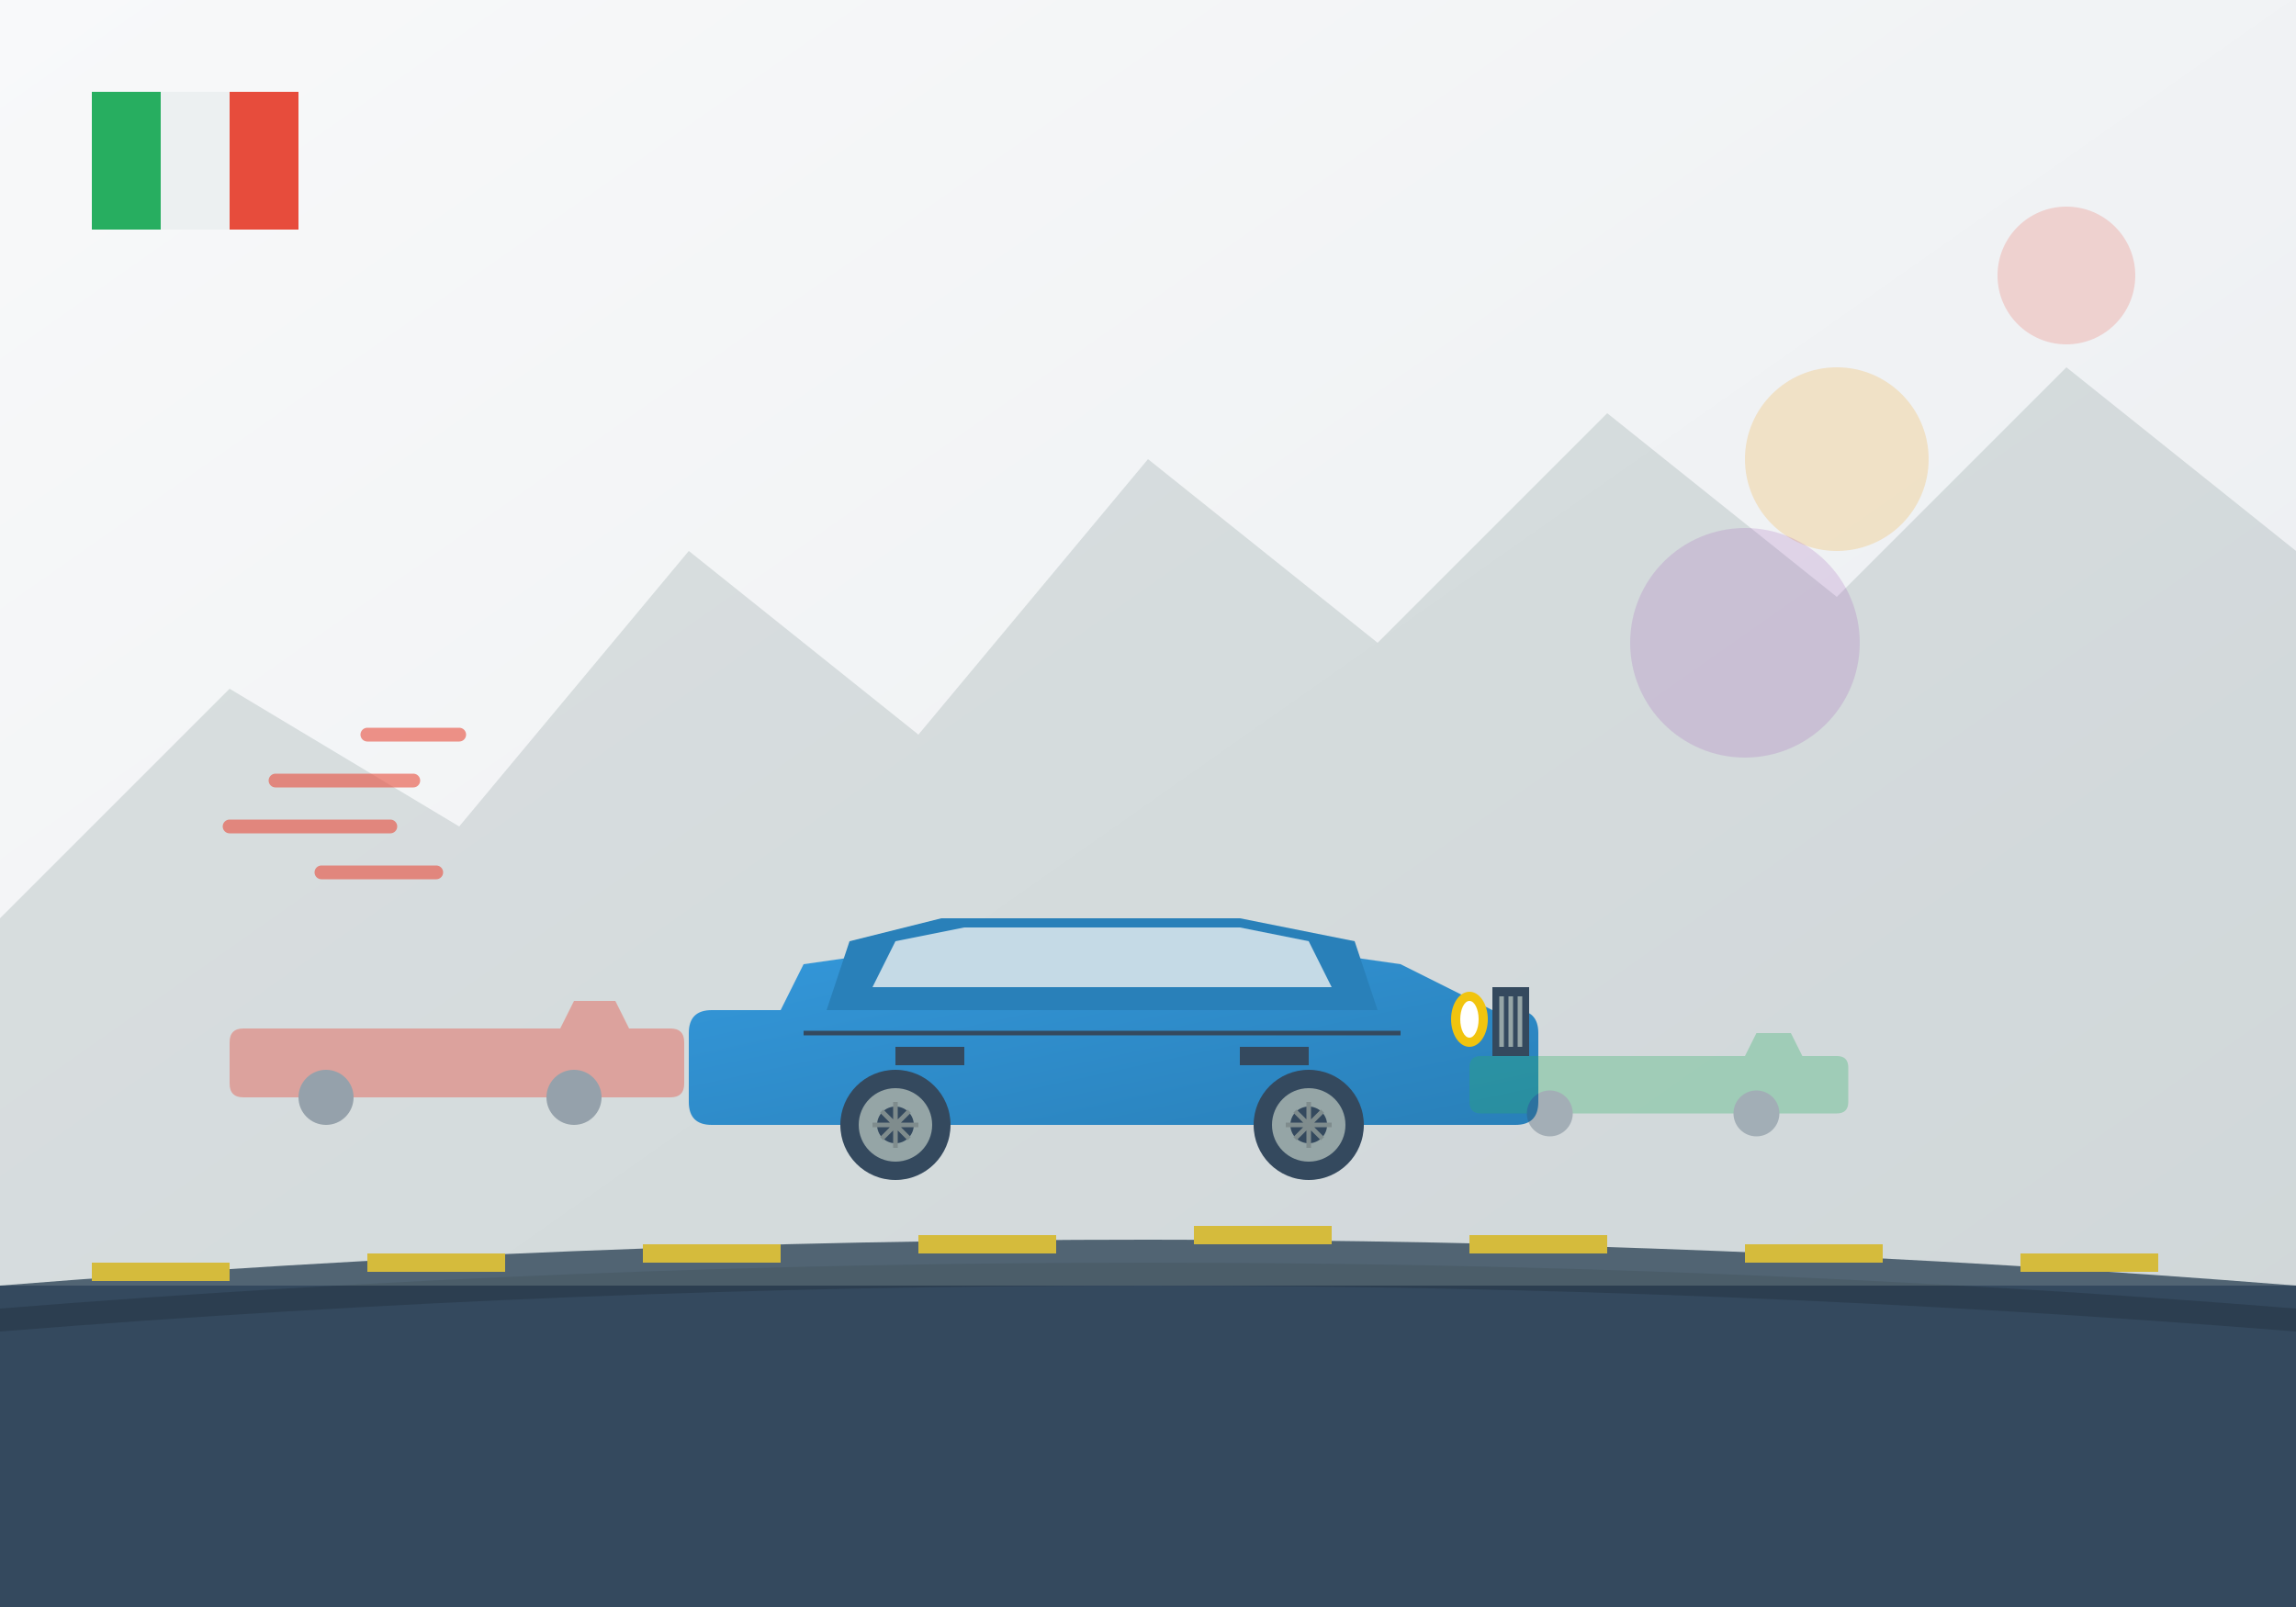 <svg width="500" height="350" viewBox="0 0 500 350" fill="none" xmlns="http://www.w3.org/2000/svg">
  <rect x="0" y="0" width="500" height="350" fill="#333333" stroke="none"/>
  <!-- Background gradient -->
  <defs>
    <linearGradient id="bgGradient" x1="0%" y1="0%" x2="100%" y2="100%">
      <stop offset="0%" style="stop-color:#f8f9fa"/>
      <stop offset="100%" style="stop-color:#e9ecef"/>
    </linearGradient>
    <linearGradient id="carGradient" x1="0%" y1="0%" x2="100%" y2="100%">
      <stop offset="0%" style="stop-color:#3498db"/>
      <stop offset="100%" style="stop-color:#2980b9"/>
    </linearGradient>
  </defs>
  
  <!-- Background -->
  <rect width="500" height="350" fill="url(#bgGradient)"/>
  
  <!-- Road -->
  <path d="M0 280 Q250 260 500 280 L500 350 L0 350 Z" fill="#34495e"/>
  <path d="M0 285 Q250 265 500 285 L500 290 Q250 270 0 290 Z" fill="#2c3e50"/>
  
  <!-- Road markings -->
  <rect x="20" y="275" width="30" height="4" fill="#f1c40f"/>
  <rect x="80" y="273" width="30" height="4" fill="#f1c40f"/>
  <rect x="140" y="271" width="30" height="4" fill="#f1c40f"/>
  <rect x="200" y="269" width="30" height="4" fill="#f1c40f"/>
  <rect x="260" y="267" width="30" height="4" fill="#f1c40f"/>
  <rect x="320" y="269" width="30" height="4" fill="#f1c40f"/>
  <rect x="380" y="271" width="30" height="4" fill="#f1c40f"/>
  <rect x="440" y="273" width="30" height="4" fill="#f1c40f"/>
  
  <!-- Mountains in background -->
  <path d="M0 200 L50 150 L100 180 L150 120 L200 160 L250 100 L300 140 L350 90 L400 130 L450 80 L500 120 L500 280 L0 280 Z" fill="#95a5a6" opacity="0.3"/>
  
  <!-- Main luxury car -->
  <g transform="translate(150, 180)">
    <!-- Car body -->
    <path d="M0 40 L20 40 L25 30 L60 25 L120 25 L155 30 L175 40 L180 40 Q185 40 185 45 L185 60 Q185 65 180 65 L5 65 Q0 65 0 60 L0 45 Q0 40 5 40 Z" fill="url(#carGradient)"/>
    
    <!-- Car roof -->
    <path d="M30 40 L35 25 L55 20 L120 20 L145 25 L150 40 Z" fill="#2980b9"/>
    
    <!-- Windows -->
    <path d="M40 35 L45 25 L60 22 L120 22 L135 25 L140 35 Z" fill="#ecf0f1" opacity="0.8"/>
    
    <!-- Grille -->
    <rect x="175" y="35" width="8" height="15" fill="#34495e"/>
    <line x1="177" y1="37" x2="177" y2="48" stroke="#95a5a6" stroke-width="1"/>
    <line x1="179" y1="37" x2="179" y2="48" stroke="#95a5a6" stroke-width="1"/>
    <line x1="181" y1="37" x2="181" y2="48" stroke="#95a5a6" stroke-width="1"/>
    
    <!-- Headlights -->
    <ellipse cx="170" cy="42" rx="4" ry="6" fill="#f1c40f"/>
    <ellipse cx="170" cy="42" rx="2" ry="4" fill="#fff"/>
    
    <!-- Side details -->
    <line x1="25" y1="45" x2="155" y2="45" stroke="#34495e" stroke-width="1"/>
    <rect x="45" y="48" width="15" height="4" fill="#34495e"/>
    <rect x="120" y="48" width="15" height="4" fill="#34495e"/>
    
    <!-- Wheels -->
    <circle cx="45" cy="65" r="12" fill="#34495e"/>
    <circle cx="45" cy="65" r="8" fill="#95a5a6"/>
    <circle cx="45" cy="65" r="4" fill="#34495e"/>
    
    <circle cx="135" cy="65" r="12" fill="#34495e"/>
    <circle cx="135" cy="65" r="8" fill="#95a5a6"/>
    <circle cx="135" cy="65" r="4" fill="#34495e"/>
    
    <!-- Wheel details -->
    <path d="M40 65 L50 65 M45 60 L45 70 M42 62 L48 68 M48 62 L42 68" stroke="#7f8c8d" stroke-width="1"/>
    <path d="M130 65 L140 65 M135 60 L135 70 M132 62 L138 68 M138 62 L132 68" stroke="#7f8c8d" stroke-width="1"/>
  </g>
  
  <!-- Additional cars in background -->
  <g transform="translate(50, 200) scale(0.6)" opacity="0.4">
    <path d="M0 40 L120 40 L125 30 L140 30 L145 40 L160 40 Q165 40 165 45 L165 60 Q165 65 160 65 L5 65 Q0 65 0 60 L0 45 Q0 40 5 40 Z" fill="#e74c3c"/>
    <circle cx="35" cy="65" r="10" fill="#34495e"/>
    <circle cx="125" cy="65" r="10" fill="#34495e"/>
  </g>
  
  <g transform="translate(320, 210) scale(0.5)" opacity="0.3">
    <path d="M0 40 L120 40 L125 30 L140 30 L145 40 L160 40 Q165 40 165 45 L165 60 Q165 65 160 65 L5 65 Q0 65 0 60 L0 45 Q0 40 5 40 Z" fill="#27ae60"/>
    <circle cx="35" cy="65" r="10" fill="#34495e"/>
    <circle cx="125" cy="65" r="10" fill="#34495e"/>
  </g>
  
  <!-- Speed lines -->
  <g opacity="0.6">
    <path d="M100 160 L80 160" stroke="#e74c3c" stroke-width="3" stroke-linecap="round"/>
    <path d="M90 170 L60 170" stroke="#e74c3c" stroke-width="3" stroke-linecap="round"/>
    <path d="M85 180 L50 180" stroke="#e74c3c" stroke-width="3" stroke-linecap="round"/>
    <path d="M95 190 L70 190" stroke="#e74c3c" stroke-width="3" stroke-linecap="round"/>
  </g>
  
  <!-- Decorative elements -->
  <circle cx="400" cy="100" r="20" fill="#f39c12" opacity="0.2"/>
  <circle cx="450" cy="60" r="15" fill="#e74c3c" opacity="0.2"/>
  <circle cx="380" cy="140" r="25" fill="#9b59b6" opacity="0.2"/>
  
  <!-- Italian flag colors accent -->
  <rect x="20" y="20" width="15" height="30" fill="#27ae60"/>
  <rect x="35" y="20" width="15" height="30" fill="#ecf0f1"/>
  <rect x="50" y="20" width="15" height="30" fill="#e74c3c"/>
</svg>
